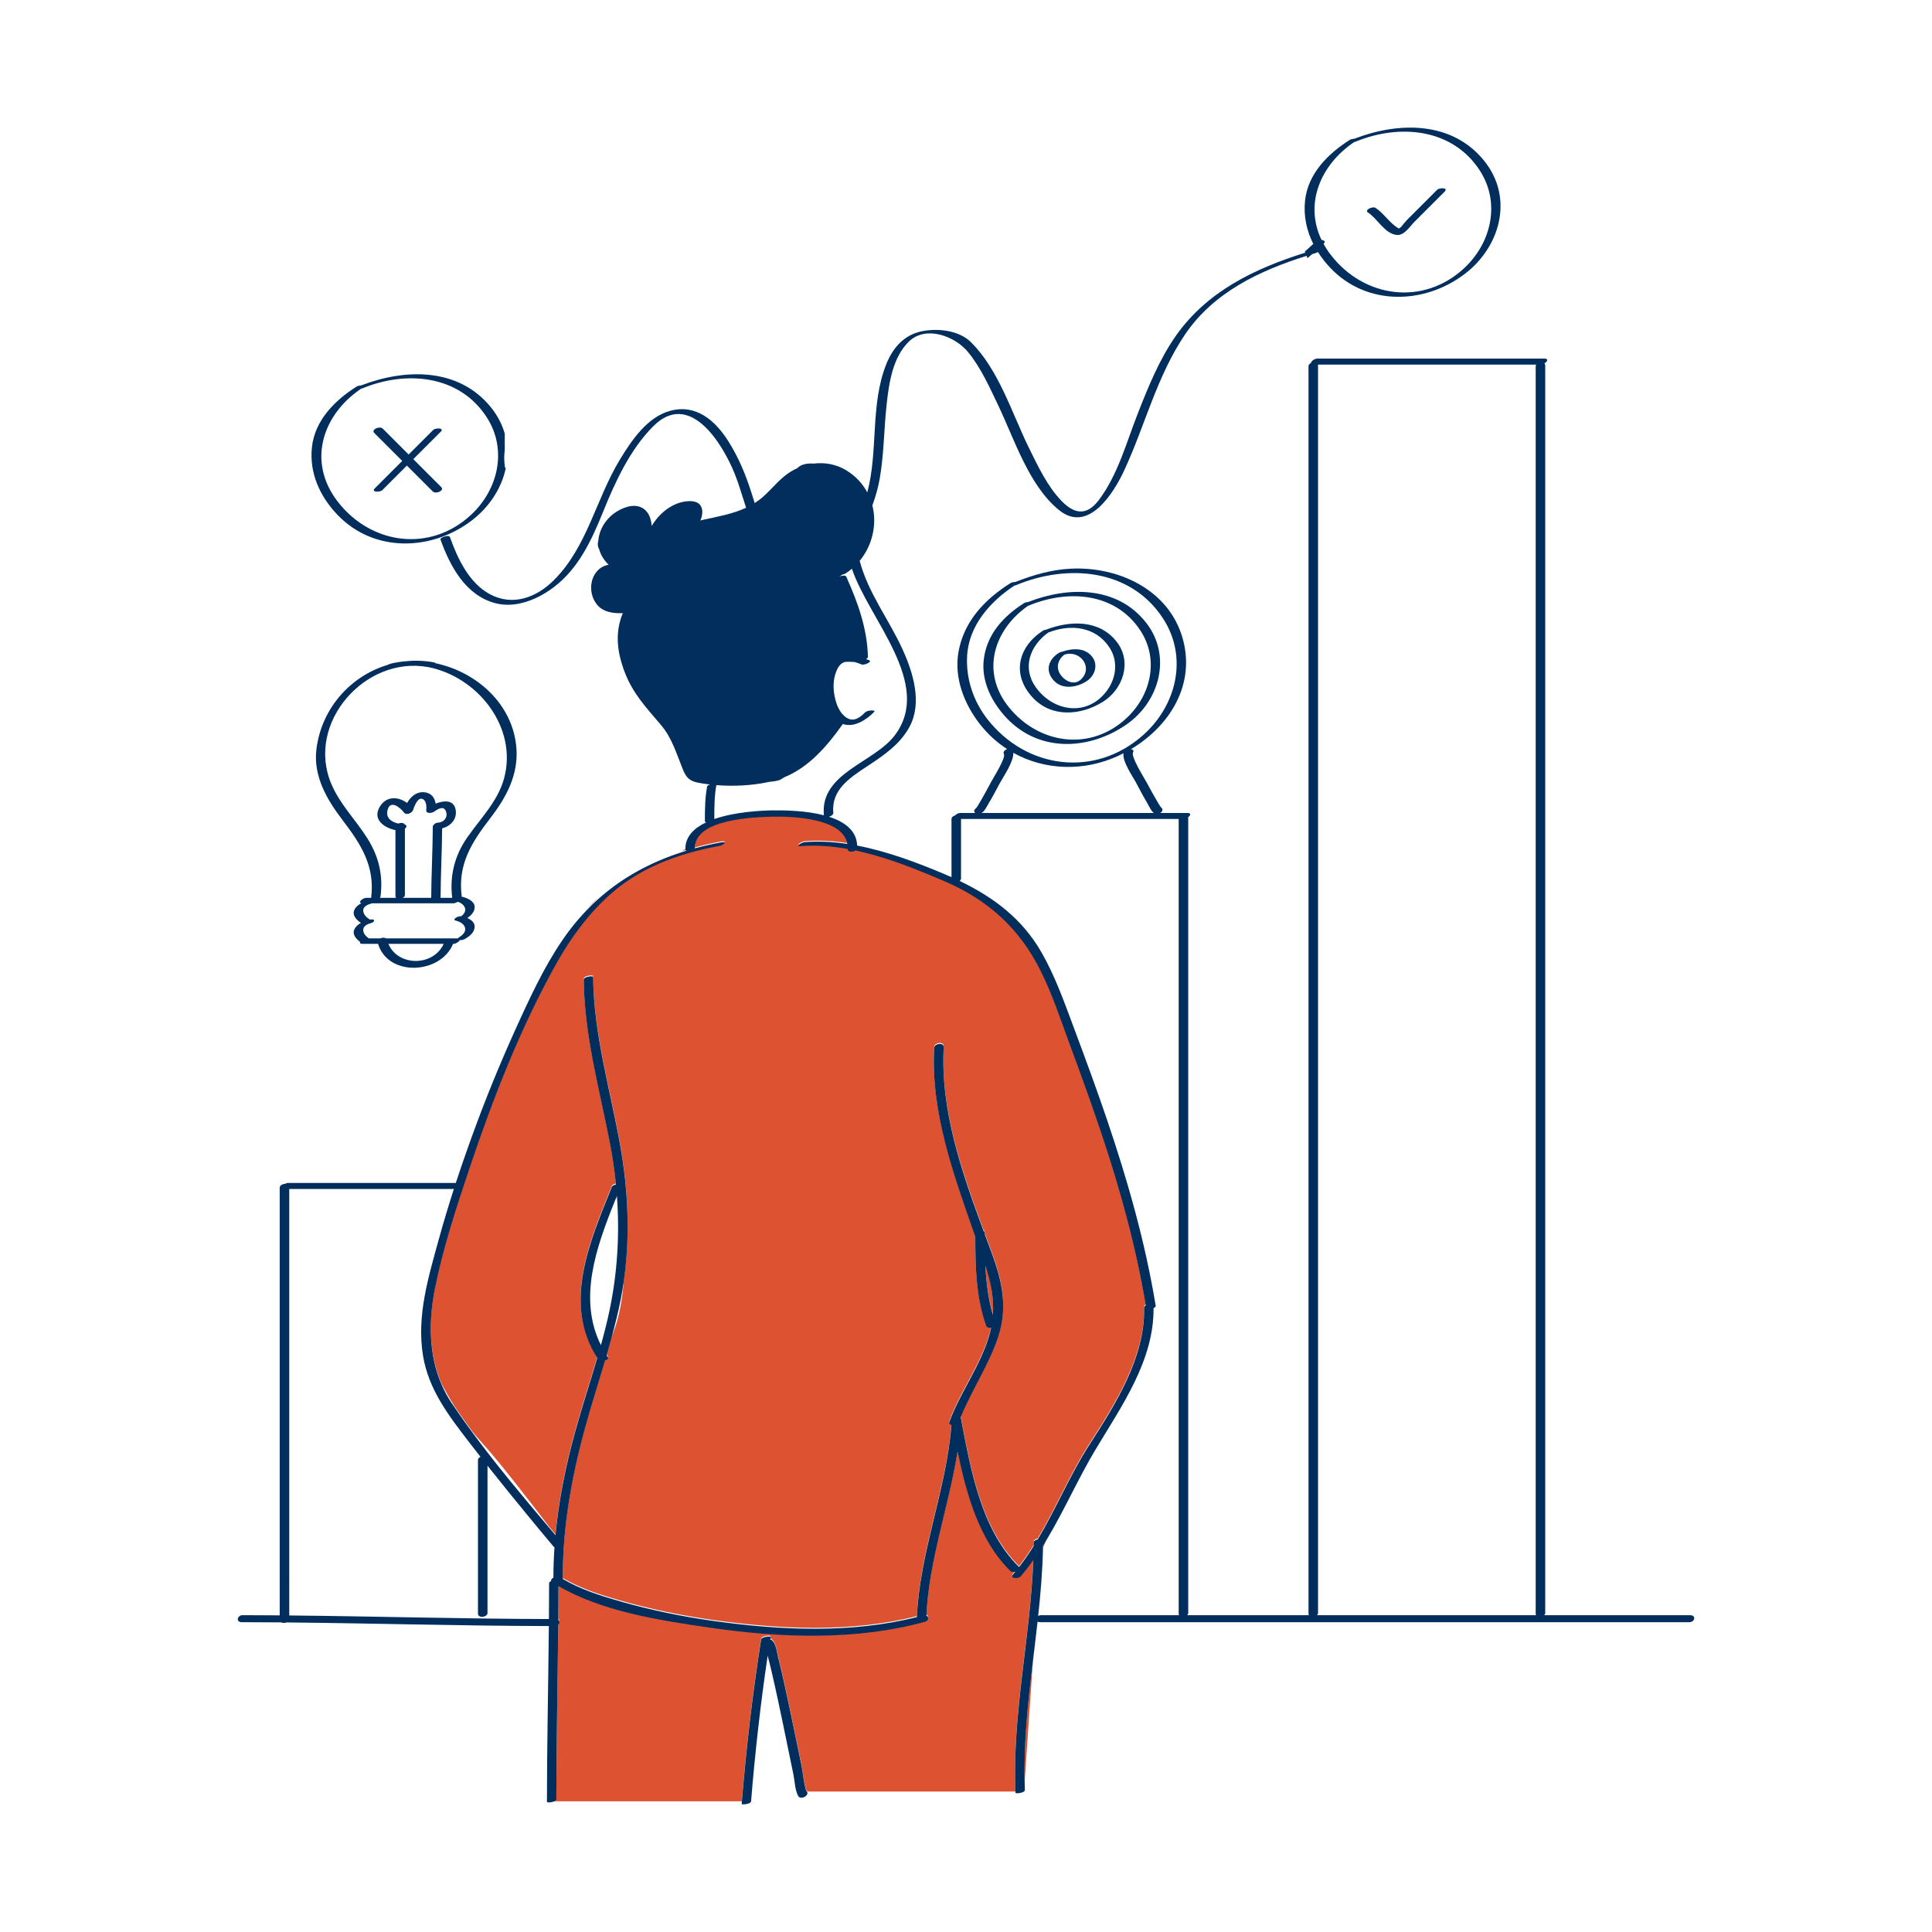 <svg xmlns="http://www.w3.org/2000/svg" xmlns:xlink="http://www.w3.org/1999/xlink" id="Layer_1" x="0px" y="0px" width="595.28px" height="595.28px" viewBox="0 0 595.28 595.28" xml:space="preserve"><path id="color_x5F_2" fill="#dd5332" d="M190.085,368.172c0.013,0.171,0.021,0.342,0.032,0.513 c-0.164,0.269-0.416,0.689-0.736,1.236C189.616,369.336,189.851,368.752,190.085,368.172z M339.272,348.701 c-2.995-8.904-6.174-17.743-9.446-26.549c-2.935-7.9-5.549-16.063-9.352-23.603c-6.551-12.992-16.157-21.581-29.466-27.313 c-3.187-1.373-6.503-2.761-9.902-4.07c-4.724-1.635-9.064-3.072-12.194-4.091c-1.769-0.49-3.545-0.933-5.327-1.311 c-0.845,0.553-2.426,0.558-2.405-0.468c-4.847-0.868-9.71-1.243-14.49-0.864c-1.919,0.152,0.428-1.189,1.231-1.253 c4.349-0.345,8.758-0.092,13.156,0.566c-1.419-8.111-17.474-8.538-23.34-8.383c-5.841,0.155-23.656,0.797-23.637,9.642 c0,0.036-0.011,0.069-0.016,0.104c2.659-0.72,5.374-1.344,8.153-1.851c2.033-0.371,0.63,0.886-0.531,1.098 c-6.496,1.185-12.943,2.953-18.973,5.61c-1.998,0.983-4.301,2.154-6.662,3.428c-2.509,1.501-4.91,3.198-7.166,5.127 c-2.7,2.309-5.179,4.825-7.467,7.502c-0.419,0.49-0.817,0.999-1.223,1.5c-3.306,4.074-6.213,8.476-8.788,13.081 c-11.166,19.975-19.627,41.804-26.887,63.456c-4.001,11.933-8.01,24.173-10.495,36.526c-2.004,9.963-2.011,20.554,2.079,29.887 c1.157,2.23,2.436,4.489,3.825,6.708c1.826,2.692,3.716,5.349,5.653,7.979c0.889,1.102,1.798,2.168,2.728,3.175 c5.03,5.45,14.539,17.75,20.907,26.132c0.638,0.754,1.274,1.506,1.911,2.258c1.011-10.748,3.16-21.362,6.046-31.817 c2.103-7.618,4.604-15.184,6.84-22.803c-10.793-16.807-2.226-35.997,4.499-52.729c0.129-0.322,0.672-0.563,1.251-0.695 c-0.433-4.362-1.075-8.716-1.918-13.052c-3.237-16.646-7.85-33.026-8.011-50.102c-0.004-0.383,0.589-0.681,1.24-0.846 c0.786-0.201,1.655-0.208,1.658,0.07c0.167,17.701,5.244,34.525,8.332,51.815c0.636,3.564,1.146,7.15,1.527,10.748 c1.094,10.318,1.084,20.733-0.383,31.02c-0.426,5.654-1.383,11.333-3.23,16.164c-0.256,0.669-0.52,1.4-0.788,2.175 c-0.425,1.539-0.86,3.075-1.31,4.607c0.03,0.047,0.059,0.093,0.089,0.14c0.143,0.222,0.276,0.444,0.426,0.665 c0.137,0.201-0.357,0.544-0.979,0.783c-0.882,2.971-1.789,5.936-2.691,8.9c-1.147,3.767-2.283,7.535-3.328,11.319 c-2.295,8.316-4.177,16.702-5.415,25.178c-0.587,4.02-1.026,8.061-1.293,12.124c-0.215,3.265-0.318,6.545-0.296,9.841 c5.384,3.19,11.592,5.162,17.558,6.868c9.5,2.717,19.213,4.718,28.999,6.081c20.553,2.863,42.236,3.902,62.535-1.22 c0-0.007-0.002-0.012-0.001-0.019c0.913-20.162,9.048-39.074,10.648-59.142c-0.498-0.159-0.816-0.543-0.577-1.179 c3.417-9.076,9.511-17.083,12.213-26.432c0.23-0.798,0.418-1.583,0.58-2.358c-0.647,0.1-1.313-0.065-1.517-0.635 c-3.161-8.835-3.338-18.13-3.35-27.406c-0.168-0.472-0.336-0.943-0.502-1.421c-6.357-18.261-13.253-37.151-12.169-56.794 c0.075-1.368,3.027-1.755,2.941-0.198c-1.068,19.365,5.55,38.48,12.262,56.578c0.24,0.153,0.401,0.392,0.401,0.739 c0,0.114,0,0.228,0,0.342c0.652,1.753,1.303,3.501,1.947,5.234c3.303,8.892,5.254,17.053,2.189,26.295 c-2.902,8.753-8.147,16.411-11.614,24.91c0.057,0.081,0.104,0.17,0.125,0.279c2.966,15.485,6.161,34.253,17.882,45.767 c0.012,0.012,0.016,0.023,0.027,0.035c1.622-2.083,3.104-4.255,4.502-6.481c0.005-0.404,0.022-0.807,0.025-1.211 c0.002-0.375,0.582-0.665,1.221-0.828c5.664-9.501,9.943-19.883,15.931-29.19c8.032-12.485,17.173-26.845,16.842-42.21 c-0.006-0.282,0.204-0.529,0.51-0.717C349.99,383.813,345.121,366.092,339.272,348.701z M211.214,261.524l-1.183,0.789 c0.467-0.151,0.932-0.305,1.404-0.449C211.333,261.775,211.255,261.663,211.214,261.524z M305.929,404.86 c0.376-5.303-0.715-10.202-2.312-15.183C303.868,394.813,304.477,399.898,305.929,404.86z M181.238,279.689 c1.029-1.049,2.082-2.058,3.163-3.021C183.052,277.725,181.964,278.744,181.238,279.689z M312.125,484.846 c0.239-0.279,0.461-0.569,0.695-0.851c-0.57,0.135-1.178,0.101-1.516-0.231c-9.539-9.37-13.516-23.47-16.267-36.77 c-2.717,16.936-8.783,33.276-9.596,50.525c0.835,0.362,0.806,1.572-0.542,1.939c-21.249,5.787-44.318,4.952-65.934,1.812 c-15.288-2.221-33.165-4.892-46.888-12.837c-0.007,3.464-0.029,6.927-0.06,10.391c0.506,0.357,0.443,1.036-0.013,1.486 c-0.172,17.926-0.572,35.849-0.587,53.777c0,0.43-0.704,0.752-1.418,0.906l0,0.007h58.565c1.377-16.78,3.322-33.504,5.955-50.135 c0.137-0.865,2.943-1.066,2.897-0.776c-0.039,0.245-0.074,0.491-0.113,0.736c1.747,0.56,2.039,3.883,2.401,5.322 c1.296,5.146,2.409,10.339,3.509,15.529c1.268,5.979,2.494,11.966,3.721,17.953c0.425,2.077,0.816,6.391,1.578,8.016 c0.119,0.089,0.202,0.208,0.242,0.355h64.124c-1.023-24.046,4.577-47.642,5.506-71.587c-1.229,1.724-2.52,3.406-3.907,5.026 C313.784,486.251,310.98,486.182,312.125,484.846z M315.717,548.833l2.571-37.534C316.791,523.771,315.405,536.245,315.717,548.833z  M315.5,552l0.021-0.297c-0.15,0.114-0.355,0.214-0.585,0.297H315.5z M321.358,476.94l1.255-3.013 c-0.404,0.675-0.817,1.345-1.235,2.011C321.373,476.271,321.366,476.606,321.358,476.94z"></path><path id="color_x5F_1" d="M520.763,497.666H475.79c0.194-0.187,0.32-0.418,0.32-0.689V112.633c0-0.283-0.1-0.498-0.26-0.656 c0.864-0.539,1.399-1.489-0.007-1.489h-70c-0.817,0-1.893,0.829-1.931,1.378c-0.423,0.204-0.74,0.54-0.74,0.977v384.344 c0,0.189,0.045,0.349,0.123,0.48H365.79c0.194-0.187,0.32-0.418,0.32-0.689V252.152c0-0.118-0.022-0.221-0.054-0.316 c0.732-0.549,1.076-1.349-0.213-1.349h-8.353c0.274-0.15,0.499-0.352,0.599-0.598c0.005-0.013,0.011-0.026,0.016-0.039 c0.174-0.431,0.051-0.722-0.217-0.896c0.074-0.001-0.181-0.188-0.353-0.442c-0.387-0.571-0.733-1.173-1.084-1.767 c-1.083-1.829-2.098-3.7-3.098-5.576c-0.684-1.283-4.962-7.992-4.248-9.318c0.332-0.615-0.063-0.938-0.653-1.017 c11.943-7.098,19.986-19.864,15.938-34.161c-4.253-15.02-19.832-22.161-34.412-21.458c-5.857,0.282-11.58,1.909-17.014,4.058 c-0.603,0.055-1.299,0.202-1.53,0.346c-7.91,4.941-14.434,11.758-16.105,21.219c-1.415,8.012,1.731,16.041,6.601,22.282 c2.426,3.109,5.271,5.671,8.39,7.688c-0.74,0.26-1.356,0.857-0.992,1.533c0.637,1.183-3.356,7.454-4.002,8.691 c-0.925,1.771-1.889,3.521-2.879,5.256c-0.408,0.716-0.828,1.424-1.258,2.125c-0.256,0.417-0.612,0.691-0.528,0.705 c-0.382,0.251-0.607,0.603-0.449,0.993c0.005,0.014,0.01,0.026,0.016,0.04c0.059,0.144,0.147,0.248,0.248,0.336h-4.631 c-0.541,0-1.196,0.364-1.59,0.77c-0.584,0.167-1.082,0.557-1.082,1.104v17.908c-0.713-0.318-1.432-0.632-2.157-0.938 c-8.387-3.536-17.59-7.015-26.919-8.799c-0.164-4.675-3.922-7.355-8.682-8.88c0.719-0.185,1.402-0.666,1.343-1.293 c-0.664-6.971,5.081-10.729,10.243-14.129c5.084-3.35,10.229-6.758,13.211-12.241c4.029-7.407,1.136-16.741-2.082-23.832 c-4.205-9.265-10.63-17.408-13.25-27.36c3.987-4.828,5.379-11.3,3.906-17.101c1.03-2.71,1.792-5.495,2.269-8.212 c1.315-7.499,1.297-15.202,2.122-22.76c0.728-6.665,1.838-14.643,6.911-19.522c5.229-5.03,14.169-1.622,18.168,3.248 c3.991,4.859,6.667,10.908,9.356,16.539c5.004,10.479,9.355,24.503,18.629,32.125c9.089,7.47,16.95-5.264,20.169-12.218 c6.435-13.898,10.021-28.954,18.689-41.795c8.787-13.016,22.921-19.69,37.459-24.264c0.101,0.231,0.2,0.464,0.313,0.69 c0.481-0.396,0.943-0.813,1.415-1.219c0.33-0.1,0.659-0.205,0.989-0.303c0.358-0.106,0.609-0.237,0.796-0.372 c1.103,1.737,2.386,3.384,3.835,4.911c11.177,11.771,28.928,11.323,41.358,1.898c10.986-8.33,15.259-23.448,6.038-34.892 c-9.92-12.312-26.347-12.056-39.941-6.827c-0.567,0.063-1.178,0.199-1.392,0.333c-6.699,4.209-12.923,10.382-13.846,18.649 c-0.536,4.797,0.462,9.34,2.522,13.439c-0.846,0.809-1.719,1.587-2.603,2.353c0.039,0.12,0.088,0.236,0.13,0.354 c-15.608,4.903-30.299,11.915-39.939,25.725c-5.044,7.227-8.407,15.56-11.617,23.715c-3.531,8.971-6.146,18.961-12.03,26.763 c-3.759,4.984-7.586,4.397-11.617,0.172c-4.298-4.506-7.126-10.539-9.852-16.063c-5.275-10.689-9.312-24.202-17.971-32.758 c-3.738-3.693-10.354-4.357-15.27-3.306c-5.436,1.162-8.833,5.171-10.816,10.157c-4.977,12.512-2.396,26.603-5.829,39.449 c-1.438-2.687-3.595-5.075-6.561-6.848c-3.087-1.846-6.554-2.441-9.934-2.021c-1.884-0.129-3.565,0.146-4.734,1.103 c-0.139,0.113-0.274,0.24-0.413,0.358c-0.558,0.252-1.109,0.525-1.644,0.834c-3.316,1.908-5.811,5.198-8.611,7.742 c-0.891,0.81-1.827,1.502-2.793,2.117c-0.337-1.053-0.664-2.104-0.994-3.136c-1.814-5.688-3.95-10.88-7.158-15.955 c-4.024-6.364-9.901-11.406-17.712-9.373c-7.206,1.876-12.06,9.135-15.68,15.095c-7.395,12.174-10.063,26.987-20.439,37.237 c-5.331,5.266-12.513,7.945-19.475,4.292c-6.565-3.445-10.084-11.073-12.459-17.695c-0.273-0.763-3.136,0.112-2.897,0.776 c2.981,8.314,7.791,17.288,17.008,19.642c6.258,1.598,12.892-1.191,17.821-4.892c7.733-5.806,11.79-14.679,15.306-23.377 c3.751-9.281,8.241-19.027,15.369-26.221c11.127-11.23,21.236,4.925,25.13,14.539c1.356,3.349,2.358,6.977,3.528,10.523 c-4.245,1.976-8.963,2.753-13.636,3.799c-0.146,0.032-0.298,0.082-0.448,0.143c0.6-1.503,0.918-3.139,0.119-4.499 c-0.922-1.566-3.051-1.61-4.641-1.4c-4.402,0.582-8.201,3.739-10.478,7.563c-0.194-2.347-0.96-4.612-3.163-5.69 c-2.674-1.31-6.202,0.199-8.397,1.783c-2.606,1.881-4.527,4.915-4.852,8.13c-0.008,0.085-0.008,0.167-0.014,0.251 c-0.218,0.749-0.253,1.452-0.044,2.08c0.082,0.244,0.195,0.494,0.321,0.746c0.492,1.78,1.547,3.351,2.897,4.672 c-2.517,0.313-4.691,2.477-5.262,5.467c-0.449,2.354,0.118,4.836,1.594,6.718c1.885,2.404,5.153,2.848,8.024,2.7 c-0.012,0.021-0.029,0.041-0.038,0.063c-2.516,6.241-1.674,12.164,0.699,18.333c2.477,6.438,6.627,10.807,11.011,15.965 c3.542,4.168,4.837,8.945,6.872,13.904c1.085,2.644,2.204,3.552,5.056,4.064c1.071,0.192,2.171,0.343,3.283,0.472 c-0.476,0.152-0.866,0.373-0.912,0.624c-0.659,3.566-0.686,7.185-0.687,10.801c0,0.123,0.195,0.187,0.482,0.198 c-3.78,1.768-6.503,4.374-6.495,8.214c0,0.092,0.013,0.174,0.036,0.25c0.041,0.139,0.119,0.251,0.221,0.34 c-0.472,0.144-0.937,0.298-1.404,0.449c-9.546,3.081-18.192,7.727-25.629,14.354c-1.081,0.964-2.134,1.973-3.163,3.021 c-2,2.037-3.911,4.218-5.704,6.591c-6.188,8.193-10.725,17.572-15.002,26.859c-4.912,10.666-9.46,21.467-13.56,32.471 c-2.292,6.152-4.479,12.353-6.523,18.598H88.768c-0.306,0-0.649,0.116-0.96,0.291c-0.783,0.028-1.626,0.478-1.626,1.191v131.756 c-3.806-0.031-7.612-0.052-11.418-0.055c-1.672-0.001-2.21,2.162-0.246,2.163c4.049,0.003,8.098,0.024,12.146,0.059 c0.423,0.229,1.048,0.216,1.563,0.018c26.963,0.251,53.918,1.058,80.883,1.112c-0.169,18.04-0.575,36.079-0.59,54.121 c0,0.269,0.745,0.288,1.479,0.129c0.714-0.153,1.417-0.476,1.418-0.905c0.015-17.928,0.415-35.852,0.587-53.777 c0.456-0.45,0.519-1.129,0.013-1.486c0.031-3.463,0.052-6.927,0.06-10.391c13.723,7.945,31.6,10.616,46.888,12.837 c21.615,3.141,44.685,3.976,65.934-1.812c1.348-0.367,1.377-1.577,0.542-1.939c0.813-17.249,6.878-33.589,9.596-50.525 c2.751,13.3,6.728,27.399,16.267,36.77c0.338,0.332,0.946,0.366,1.516,0.231c-0.234,0.282-0.457,0.572-0.695,0.852 c-1.144,1.336,1.659,1.404,2.354,0.593c1.387-1.62,2.678-3.303,3.907-5.026c-0.93,23.945-6.529,47.541-5.506,71.587 c0.001,0.02,0,0.038,0.001,0.057c0.014,0.33,1.204,0.254,2.055-0.057c0.229-0.083,0.435-0.183,0.585-0.297 c0.165-0.126,0.265-0.269,0.258-0.423c-0.035-0.816-0.041-1.631-0.062-2.446c-0.312-12.589,1.074-25.063,2.571-37.534 c0.478-3.977,0.959-7.954,1.402-11.934c0.2,0.116,0.471,0.188,0.827,0.188h200C522.188,499.829,522.728,497.666,520.763,497.666z  M417.24,43.772c0.169-0.03,0.317-0.066,0.418-0.108c13.455-5.583,29.831-4.188,38.289,8.865c6.454,9.959,3.573,22.295-4.779,30.072 c-12.628,11.76-30.882,9.191-41.111-4.04c-0.87-1.125-1.616-2.271-2.252-3.427c0.01-0.009,0.02-0.018,0.029-0.026 c0.708-0.699,0.14-1.097-0.645-1.17C401.868,62.842,406.763,50.858,417.24,43.772z M304.201,221.54 c-4.295-5.504-6.586-12.41-6.218-19.38c0.497-9.413,7.084-16.779,14.591-21.747c0.207-0.033,0.388-0.075,0.507-0.124 c15.803-6.592,35.231-5.129,45.253,10.244c7.798,11.962,4.182,26.772-6.06,35.915C337.367,239.757,316.214,236.937,304.201,221.54z  M304.393,247.918c1.304-2.166,2.502-4.396,3.682-6.632c0.92-1.744,4.338-6.65,4.132-9.338c9.736,5.431,21.766,5.828,32.355,0.934 c0.548-0.253,1.088-0.521,1.624-0.798c-0.503,2.436,2.944,7.323,3.843,9.063c1.193,2.309,2.447,4.589,3.758,6.834 c0.45,0.771,0.934,1.945,1.725,2.506h-53.115C303.333,250.023,303.892,248.749,304.393,247.918z M220.723,241.908 c5.424,0.44,11.118,0.123,16.271-0.995c1.603-0.162,2.81-0.374,3.339-0.639c0.349-0.174,0.792-0.443,1.293-0.773 c7.703-3.15,13.244-9.633,18.074-16.435c3.467,1.243,7.3-1.323,9.607-3.673c0.777-0.791-2.091-0.549-2.671,0.042 c-2.023,2.06-4.116,3.319-6.523,1.153c-1.916-1.724-2.737-4.519-3.109-6.979c-0.381-2.518-0.131-5.19,0.998-7.491 c0.588-1.197,1.388-1.859,2.306-2.157c1.021-0.086,2.025-0.064,2.938,0.012c0.741,0.176,1.494,0.446,2.226,0.758 c0.296,0.126,0.869,0.032,1.401-0.157c0.074,0.02,0.126,0.034,0.126,0.034s-0.003-0.036-0.006-0.079 c0.804-0.312,1.457-0.823,0.813-1.098c-0.311-0.132-0.629-0.252-0.95-0.365c0-0.001,0-0.002,0-0.003 c0.336-0.186,0.573-0.425,0.566-0.703c-0.219-8.725-3.131-16.784-6.667-24.667c-0.227-0.507-1.293-0.39-2.072-0.066 c-0.004-0.005-0.017-0.019-0.017-0.019s0.361-0.211,0.927-0.589c0.364-0.075,0.682-0.169,0.816-0.255 c0.736-0.473,1.426-0.987,2.074-1.537c5.243,15.644,25.24,35.573,13.165,51.4c-6.422,8.418-23.022,11.581-21.791,24.509 c0.002,0.025,0.013,0.045,0.018,0.068c-5.636-1.472-12.205-1.561-15.834-1.514c-3.826,0.048-11.71,0.494-17.953,2.669 C220.089,248.866,220.096,245.356,220.723,241.908z M170.512,486.094c-0.487,0.277-0.816,0.68-0.695,1.06 c-0.366,0.168-0.63,0.39-0.63,0.651c-0.003,3.683-0.026,7.365-0.057,11.047c-26.673-0.058-53.338-0.846-80.009-1.102V366.335h50.73 c-1.66,5.149-3.225,10.328-4.657,15.541c-3.227,11.737-6.858,23.559-4.856,35.836c1.687,10.344,7.856,18.401,14.047,26.454 c1.209,1.573,2.432,3.135,3.656,4.695c-0.44,0.202-0.773,0.544-0.773,0.991v47.333c0,1.546,2.938,1.123,2.938-0.209V451.61 c4.37,5.518,8.813,10.979,13.283,16.415c2.356,2.865,4.726,5.72,7.119,8.554c0.053,0.062,0.137,0.102,0.238,0.128 C170.63,479.825,170.518,482.954,170.512,486.094z M318.52,475.139c-0.002,0.404-0.02,0.808-0.025,1.211 c-1.398,2.226-2.88,4.397-4.502,6.481c-0.011-0.012-0.015-0.023-0.027-0.035c-11.722-11.514-14.916-30.282-17.882-45.767 c-0.021-0.109-0.067-0.198-0.125-0.279c3.467-8.499,8.711-16.157,11.614-24.91c3.065-9.242,1.114-17.403-2.189-26.295 c-0.644-1.733-1.295-3.48-1.947-5.234c0-0.114,0-0.229,0-0.342c0-0.348-0.161-0.587-0.401-0.739 c-6.712-18.098-13.331-37.213-12.262-56.578c0.086-1.557-2.866-1.17-2.941,0.198c-1.084,19.643,5.812,38.533,12.169,56.794 c0.167,0.479,0.334,0.949,0.502,1.422c0.012,9.275,0.189,18.57,3.35,27.406c0.204,0.569,0.87,0.734,1.517,0.635 c-0.161,0.775-0.349,1.561-0.58,2.358c-2.702,9.349-8.796,17.356-12.213,26.432c-0.239,0.636,0.08,1.021,0.577,1.179 c-1.6,20.068-9.735,38.979-10.648,59.142c0,0.007,0.002,0.012,0.001,0.019c-20.299,5.122-41.982,4.083-62.535,1.22 c-9.786-1.363-19.499-3.364-28.999-6.081c-5.966-1.706-12.174-3.678-17.558-6.868c-0.022-3.296,0.081-6.576,0.296-9.841 c0.267-4.063,0.707-8.104,1.293-12.124c1.237-8.476,3.12-16.861,5.415-25.178c1.044-3.784,2.18-7.553,3.328-11.319 c0.903-2.964,1.809-5.929,2.691-8.899c0.622-0.238,1.116-0.582,0.979-0.783c-0.15-0.221-0.283-0.443-0.426-0.665 c-0.03-0.047-0.06-0.093-0.089-0.14c0.449-1.532,0.885-3.068,1.31-4.607c1.154-4.176,2.212-8.373,3.05-12.618 c0.375-1.901,0.696-3.809,0.968-5.721c1.467-10.286,1.477-20.701,0.383-31.02c-0.382-3.598-0.891-7.184-1.527-10.748 c-3.088-17.29-8.165-34.114-8.332-51.815c-0.002-0.277-0.872-0.271-1.658-0.069c-0.65,0.165-1.244,0.463-1.24,0.846 c0.161,17.075,4.773,33.456,8.011,50.102c0.843,4.336,1.486,8.69,1.918,13.053c-0.58,0.132-1.122,0.372-1.251,0.694 c-6.725,16.732-15.292,35.922-4.499,52.729c-2.236,7.619-4.738,15.185-6.84,22.803c-2.886,10.455-5.035,21.069-6.046,31.817 c-0.637-0.753-1.272-1.505-1.911-2.259c-8.082-9.548-16.207-19.221-23.635-29.307c-1.937-2.63-3.827-5.287-5.653-7.979 c-0.271-0.4-0.556-0.793-0.825-1.194c-1.186-1.773-2.17-3.62-3-5.514c-4.09-9.333-4.083-19.924-2.079-29.887 c2.485-12.354,6.494-24.593,10.495-36.526c7.26-21.652,15.722-43.48,26.887-63.456c2.574-4.604,5.482-9.006,8.788-13.08 c0.406-0.501,0.804-1.01,1.223-1.5c2.288-2.677,4.767-5.193,7.467-7.502c2.256-1.93,4.657-3.627,7.166-5.128 c2.146-1.284,4.374-2.419,6.662-3.428c6.03-2.657,12.477-4.425,18.973-5.61c1.161-0.212,2.564-1.469,0.531-1.098 c-2.779,0.507-5.494,1.131-8.153,1.851c0.005-0.034,0.016-0.067,0.016-0.104c-0.02-8.845,17.796-9.486,23.637-9.642 c5.866-0.154,21.921,0.271,23.34,8.383c-4.398-0.658-8.807-0.91-13.156-0.565c-0.804,0.063-3.15,1.404-1.231,1.253 c4.78-0.379,9.643-0.005,14.49,0.863c-0.021,1.025,1.56,1.021,2.405,0.468c1.782,0.378,3.559,0.821,5.327,1.312 c4.139,1.146,8.224,2.561,12.194,4.091c3.398,1.309,6.715,2.697,9.902,4.069c13.309,5.731,22.916,14.32,29.466,27.313 c3.802,7.54,6.417,15.702,9.352,23.603c3.271,8.807,6.451,17.646,9.446,26.549c5.849,17.391,10.718,35.111,13.751,53.218 c-0.306,0.188-0.516,0.435-0.51,0.717c0.331,15.365-8.81,29.725-16.842,42.21c-5.988,9.308-10.267,19.689-15.931,29.19 C319.102,474.474,318.522,474.764,318.52,475.139z M305.929,405.135c-1.452-4.962-2.061-10.048-2.312-15.183 C305.214,394.933,306.305,399.832,305.929,405.135z M185.15,414.465c-7.063-14.249-1.515-29.938,4.23-44.27 c0.235-0.585,0.47-1.168,0.704-1.749c0.013,0.171,0.021,0.342,0.032,0.513c0.809,11.638,0.106,23.315-2.324,34.858 C187.041,407.39,186.132,410.935,185.15,414.465z M320.763,497.666c-0.349,0-0.646,0.098-0.883,0.247 c0.742-6.88,1.316-13.773,1.479-20.698c0.008-0.334,0.015-0.669,0.021-1.003c0.418-0.666,0.831-1.335,1.235-2.011 c5.376-8.982,9.615-18.71,14.992-27.669c7.957-13.257,17.967-27.356,17.818-43.473c0.413-0.188,0.708-0.436,0.665-0.699 c-3.226-19.688-8.707-38.841-15.118-57.707c-3.229-9.501-6.715-18.914-10.225-28.313c-2.917-7.813-5.69-15.638-9.847-22.897 c-5.961-10.412-14.82-17.021-25.22-22.013c0.258-0.2,0.43-0.466,0.43-0.786v-18.303h67.064c0,0.007-0.003,0.014-0.003,0.021v244.824 c0,0.189,0.045,0.349,0.123,0.48H320.763z M473.294,497.666H405.79c0.194-0.187,0.32-0.418,0.32-0.689V112.633 c0-0.107-0.017-0.203-0.043-0.292h67.266c-0.099,0.148-0.161,0.314-0.161,0.501v384.344 C473.171,497.375,473.217,497.534,473.294,497.666z M423.788,64.029c2.658,1.716,4.358,4.743,7.118,6.322 c0.458,0.262,1.703-1.67,2.555-2.523c1.003-1.003,2.007-2.007,3.01-3.01c2.111-2.111,4.222-4.223,6.333-6.334 c0.706-0.705,3.553-0.688,2.338,0.527c-3.115,3.115-6.229,6.229-9.344,9.345c-1.298,1.298-3.098,4.205-5.312,4.043 c-3.792-0.278-6.059-5.036-8.995-6.932C420.288,64.691,422.957,63.493,423.788,64.029z M353.15,191.882 c-8.859-11.35-23.964-11.25-36.325-6.406c-0.505,0.062-1.005,0.176-1.205,0.302c-6.44,4.063-11.6,9.66-12.509,17.48 c-0.786,6.761,2.548,13.229,7.073,18.007c10.137,10.7,25.49,9.866,36.905,1.96C357.283,216.165,361.153,202.135,353.15,191.882z  M310.906,217.974c-8.832-10.833-4.748-23.966,5.881-31.328c0.082-0.023,0.162-0.05,0.239-0.082 c12.053-4.979,26.559-4.032,34.286,7.621c5.894,8.89,3.345,19.968-4.106,26.983C336.079,231.644,320.177,229.347,310.906,217.974z  M322.253,194.034c-0.376,0.067-0.71,0.159-0.864,0.259c-7.722,5.002-9.755,13.481-3.28,20.55c5.863,6.4,14.925,5.619,21.705,1.404 c6.17-3.836,9.029-12.189,4.373-18.349C338.874,190.872,329.759,191.129,322.253,194.034z M339.795,214.319 c-6.35,6.547-15.777,4.265-20.641-2.55c-4.345-6.088-1.745-12.885,3.825-16.862c6.833-2.715,14.563-1.913,18.84,4.558 C345.025,204.315,343.649,210.347,339.795,214.319z M145.262,160.443c5.453-4.135,9.25-9.942,10.565-16.143 c-0.128-0.124-0.233-0.278-0.27-0.5c-0.016-0.097-0.017-0.189-0.031-0.286l-0.007,0.001v-0.065c-0.232-1.638-0.205-3.198,0-4.721 v-5.117c-0.791-2.792-2.17-5.517-4.22-8.061c-9.92-12.312-26.347-12.056-39.941-6.827c-0.567,0.063-1.178,0.199-1.392,0.333 c-6.699,4.209-12.923,10.382-13.846,18.649c-0.885,7.925,2.395,15.165,7.783,20.838 C115.081,170.315,132.832,169.868,145.262,160.443z M111.24,119.772c0.169-0.03,0.318-0.066,0.419-0.108 c13.455-5.583,29.831-4.188,38.289,8.865c6.454,9.959,3.573,22.295-4.779,30.072c-12.628,11.76-30.882,9.191-41.111-4.04 C94.593,142.318,99.286,127.857,111.24,119.772z M327.359,200.775c-0.447,0.086-0.887,0.25-1.249,0.484 c-3.166,2.052-4.109,5.492-1.433,8.414c2.658,2.901,7.029,2.148,10.017,0.29c2.563-1.594,3.805-4.98,1.862-7.551 C334.372,199.524,330.487,199.694,327.359,200.775z M333.205,209.21c-2.055,2.118-4.921,0.8-6.41-1.286 c-1.568-2.197-0.836-4.684,1.128-6.203C332.522,200.104,336.924,205.375,333.205,209.21z M248.755,552.274 c0.029,0.108,0.041,0.229,0.015,0.37c-0.001,0.009-0.003,0.019-0.005,0.027c-0.183,0.997-2.185,1.789-2.794,0.748 c-1.028-1.757-1.092-4.639-1.492-6.588c-1.05-5.116-2.092-10.234-3.161-15.348c-1.127-5.392-2.258-10.785-3.511-16.149 c-0.404-1.73-0.814-3.462-1.276-5.179c-2.214,14.896-3.892,29.861-5.114,44.873c-0.068,0.841-2.927,1.137-2.897,0.776 c0.015-0.177,0.031-0.354,0.045-0.531c1.377-16.78,3.322-33.504,5.955-50.135c0.137-0.865,2.943-1.066,2.897-0.776 c-0.039,0.245-0.074,0.49-0.113,0.735c1.747,0.561,2.039,3.884,2.401,5.322c1.296,5.146,2.409,10.339,3.509,15.529 c1.268,5.979,2.494,11.966,3.721,17.953c0.425,2.077,0.816,6.391,1.578,8.016C248.632,552.008,248.716,552.127,248.755,552.274z  M159.105,230.412c-1.082-13.537-12.309-23.405-24.906-26.056c-0.037-0.116-0.185-0.214-0.498-0.271 c-2.854-0.526-5.685-0.628-8.435-0.363c-1.676,0.12-3.34,0.377-4.973,0.784c-0.325,0.081-0.554,0.196-0.737,0.319 c-11.469,3.393-20.524,13.383-22.065,26.048c-1.002,8.245,3.22,15.464,8.01,21.752c5.705,7.487,10.085,14.191,8.858,24.014h-1.502 c-1.017,0-2.758,1.415-1.509,1.644c-0.934,0.487-1.751,1.154-2.185,2.131c-0.725,1.628,0.782,3.12,2.045,3.942 c-0.875,0.48-1.633,1.13-2.045,2.058c-0.682,1.533,0.613,2.944,1.822,3.791c-0.185,0.331-0.047,0.612,0.754,0.612h4.75 c3.132,10.259,19.289,9.363,23.107,0h0.144c0.698,0,1.739-0.668,1.92-1.161c0.563,0.046,1.228-0.13,1.66-0.39 c1.43-0.86,2.942-2.012,2.925-3.839c-0.012-1.253-1.124-2.073-2.265-2.584c1.198-0.812,2.28-1.87,2.265-3.416 c-0.017-1.767-2.218-2.688-3.61-3.067c-0.132-0.036-0.272-0.047-0.412-0.055c0.022-0.069,0.035-0.141,0.025-0.215 c-1.243-9.824,3.093-16.573,8.833-24.021C155.999,245.686,159.769,238.72,159.105,230.412z M119.669,290.816h17.037 C133.52,297.84,122.621,297.834,119.669,290.816z M143.276,279.781c0.328,0.993-0.352,1.901-1.121,2.515 c-0.538-0.013-1.104,0.155-1.557,0.394c-0.271,0.144-0.983,0.724-0.314,0.906c1.228,0.335,2.561,0.879,2.993,2.186 c0.407,1.232-0.736,2.342-1.678,2.908c-0.148,0.089-0.405,0.274-0.523,0.462c-0.069-0.006-0.134-0.013-0.217-0.013h-21.927 c-0.431-0.309-1.175-0.267-1.762,0h-3.503c-0.824-0.56-1.537-1.255-1.736-2.28c-0.246-1.265,0.991-2.04,2.02-2.32 c0.311-0.085,1.438-0.43,1.299-0.948c-0.106-0.397-0.809-0.336-1.27-0.247c-0.952-0.594-1.825-1.331-2.049-2.484 c-0.246-1.265,0.991-2.04,2.02-2.32c0.124-0.034,0.377-0.11,0.628-0.222h25.163c0.393,0,0.892-0.213,1.288-0.485 C142.01,278.184,142.932,278.737,143.276,279.781z M133.746,250.086c1.338-0.968,3.199-1.992,3.761,0.218 c0.449,1.765-0.911,3.112-2.563,3.173c-0.606,0.022-1.077,0.325-1.323,0.689c-0.167,0.146-0.27,0.313-0.271,0.492 c-0.035,7.33-0.441,14.65-0.492,21.98h-8.809c0.406-0.193,0.705-0.481,0.705-0.82v-20.439c0.533-0.492,0.712-1.137-0.06-1.34 c-0.242-0.568-1.234-0.585-1.982-0.292c-2.072-0.472-3.936-1.679-3.299-4.173c0.837-3.279,3.93-0.747,5.056,0.775 c0.71,0.96,2.492,0.18,2.794-0.749c0.281-0.862,1.308-3.767,2.672-3.487c1.455,0.299,1.519,2.381,1.401,3.491 C131.204,250.841,133.171,250.501,133.746,250.086z M139.326,276.639h-3.576c0.037-7.137,0.418-14.267,0.483-21.402 c2.576-0.688,4.658-2.788,4.17-5.709c-0.531-3.183-3.67-2.907-6.178-1.918c-0.276-1.837-1.374-3.345-3.536-3.514 c-2.415-0.189-4.139,1.383-5.265,3.309c-2.602-1.94-6.221-2.259-8.3,0.992c-2.552,3.991,1.139,6.637,4.719,7.382v20.358 c0,0.219,0.085,0.382,0.22,0.502h-5.042c0.12-0.112,0.203-0.234,0.22-0.365c0.835-6.598-0.505-12.328-4.029-17.944 c-3.617-5.766-8.473-10.479-11.15-16.846c-7.894-18.778,10.513-39.513,29.833-35.946c0.014,0.003,0.033,0.002,0.048,0.004 c15.152,2.95,27.68,18.47,23.358,34.342c-1.907,7.002-7.286,12.33-11.322,18.131C140.049,263.66,138.516,269.836,139.326,276.639z  M115.318,133.401c-1.063-1.063,1.67-2.281,2.645-1.308c2.65,2.65,5.3,5.3,7.95,7.949c2.52-2.52,5.039-5.039,7.559-7.559 c0.706-0.706,3.553-0.688,2.338,0.527c-2.822,2.821-5.643,5.643-8.464,8.464c2.873,2.873,5.745,5.746,8.618,8.618 c1.063,1.063-1.67,2.282-2.645,1.308c-2.65-2.649-5.3-5.3-7.95-7.949c-2.52,2.52-5.039,5.039-7.559,7.56 c-0.706,0.705-3.553,0.688-2.338-0.527c2.822-2.822,5.643-5.644,8.464-8.465C121.063,139.146,118.19,136.274,115.318,133.401z" fill="#012e5d"></path></svg>